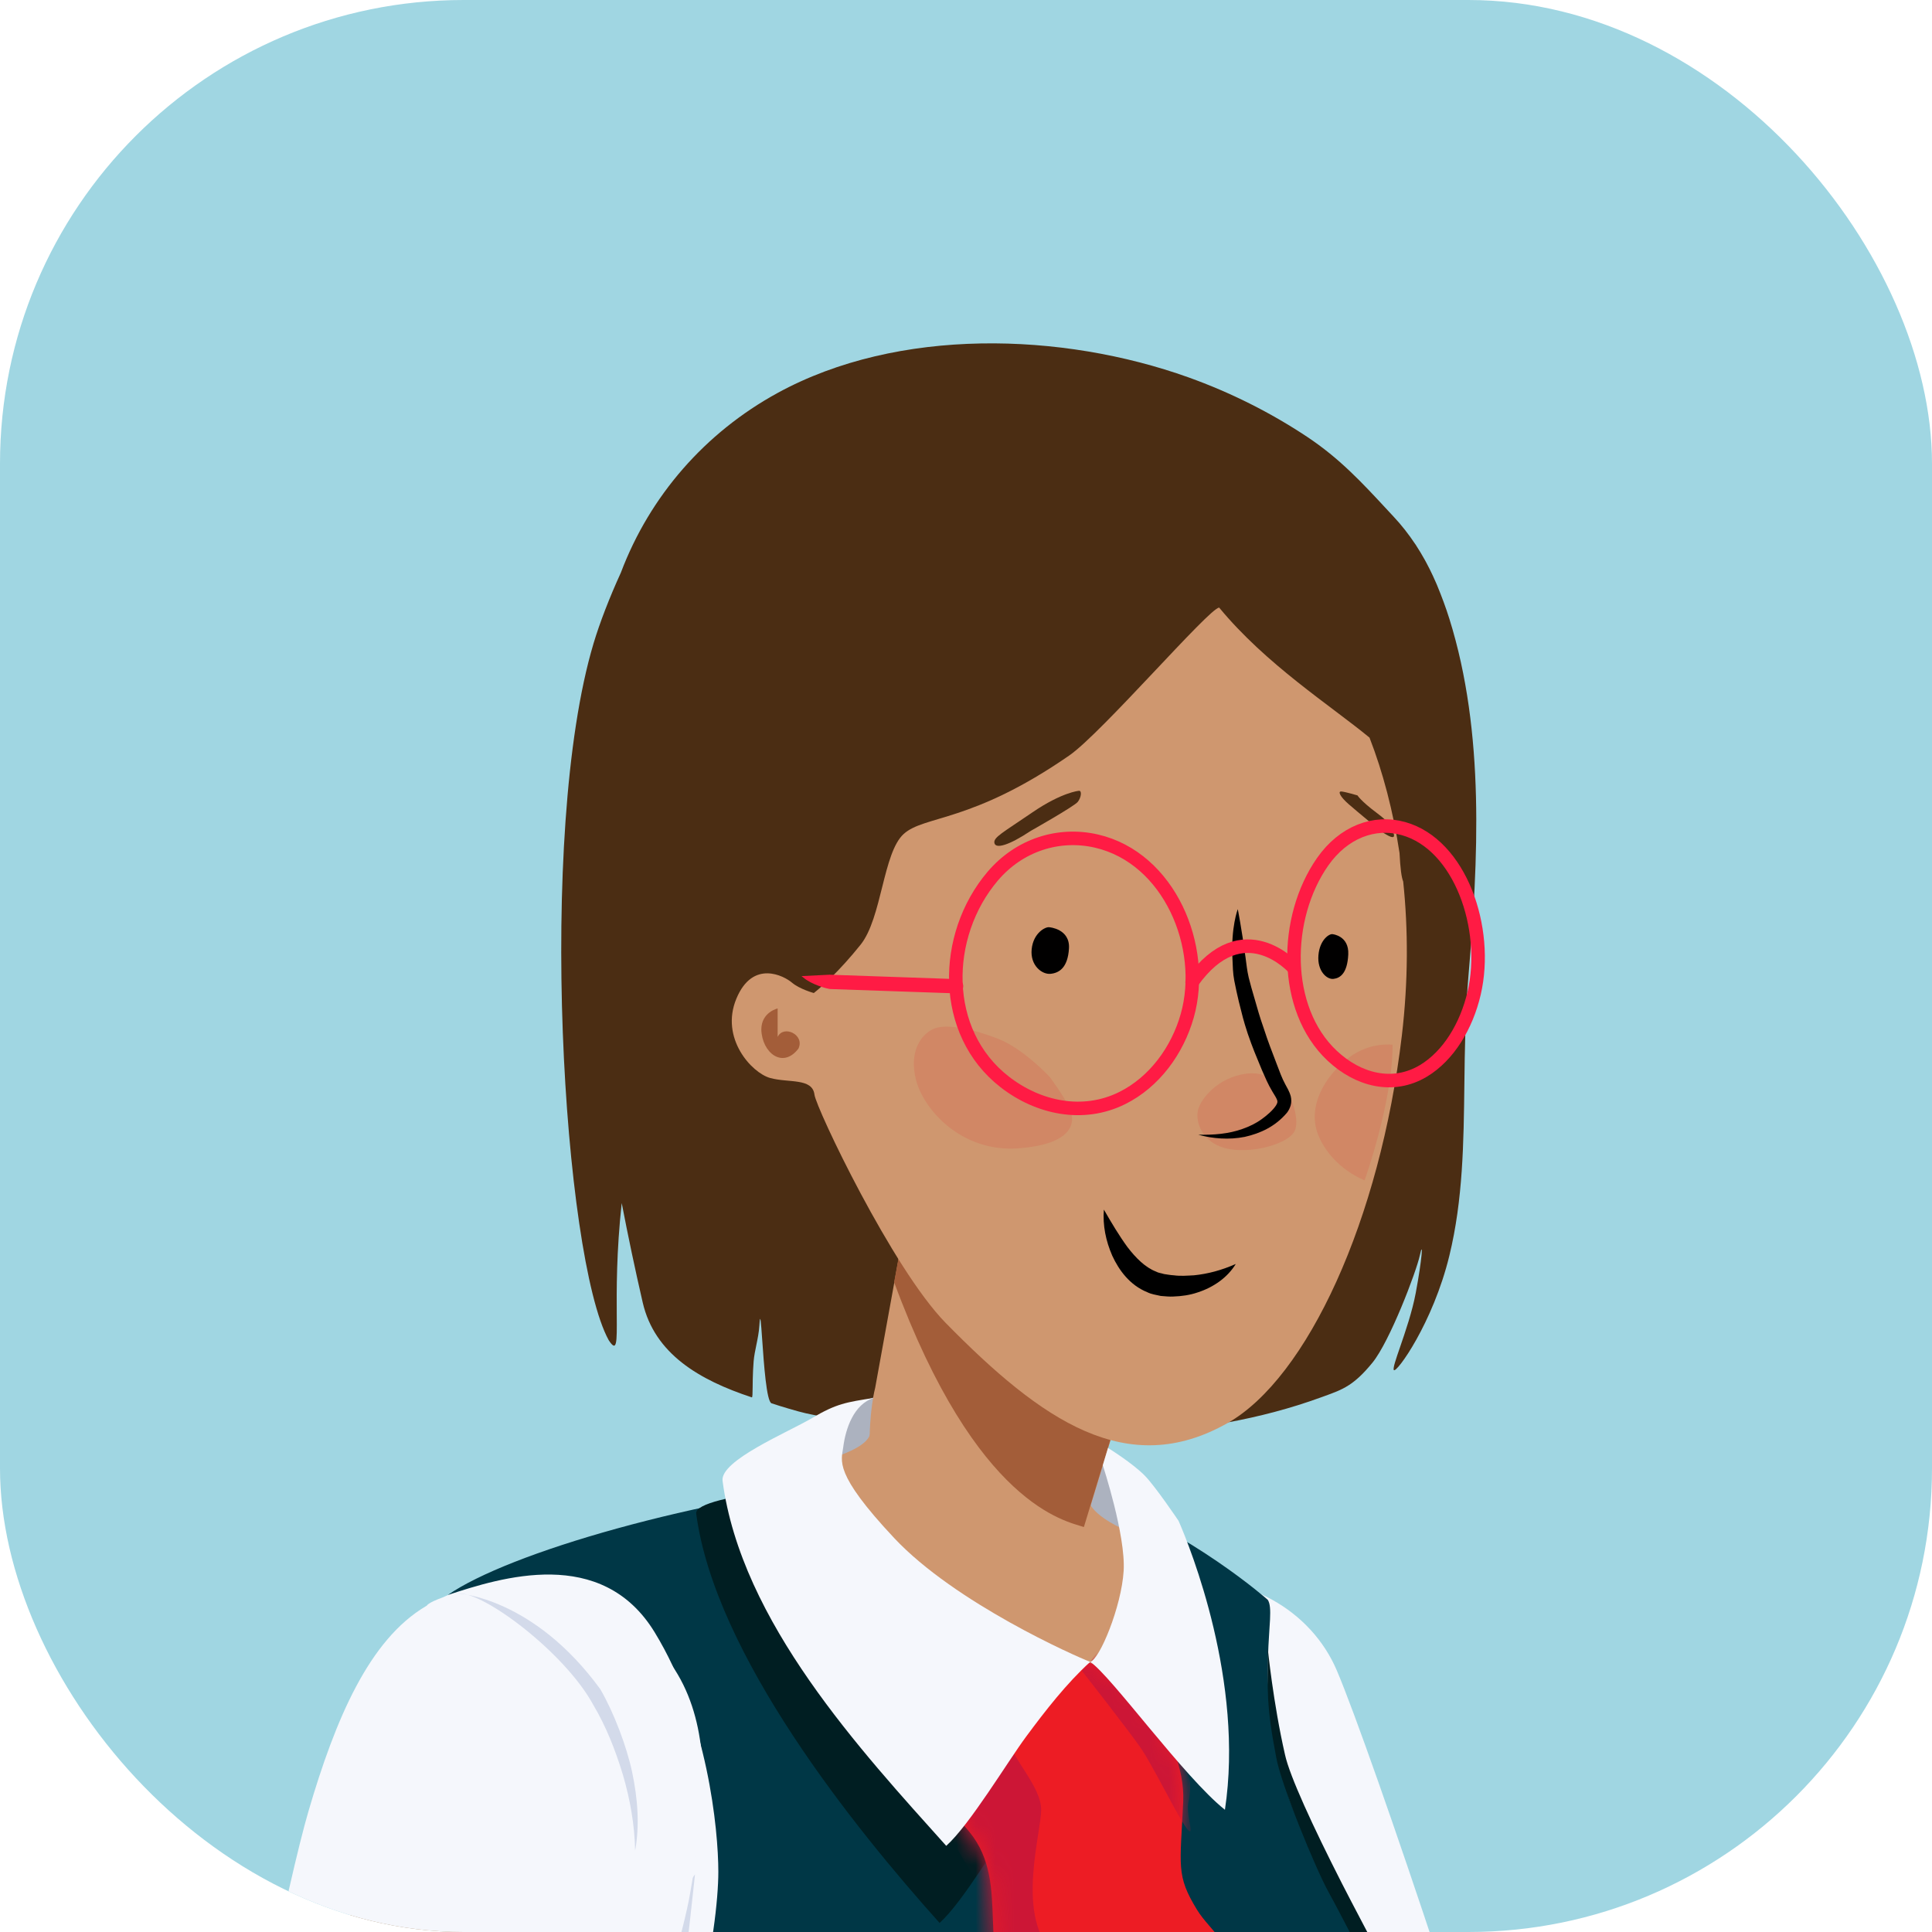 <svg width="100" height="100" viewBox="0 0 100 100" fill="none" xmlns="http://www.w3.org/2000/svg">
<g clip-path="url(#clip0_2301_3541)">
<rect width="100" height="100" rx="24" fill="#A0D6E2"/>
<path fill-rule="evenodd" clip-rule="evenodd" d="M74.343 30.198L74.358 30.233C74.366 30.254 74.376 30.277 74.386 30.299C74.62 30.867 74.835 31.441 75.019 32.029C76.868 37.933 76.515 44.509 76.001 50.589C75.841 52.484 75.818 54.321 75.796 56.118C75.759 59.162 75.724 62.091 75.019 64.992C74.169 68.49 72.269 71.108 72.144 70.913C72.088 70.825 72.248 70.36 72.471 69.713C72.739 68.933 73.098 67.889 73.279 66.921C73.61 65.15 73.678 64.114 73.49 64.979C73.301 65.845 71.933 69.435 71.037 70.533C70.073 71.714 69.496 71.923 68.555 72.262C68.497 72.283 68.437 72.305 68.376 72.327C65.169 73.494 61.953 73.987 58.564 74.237C53.759 74.594 48.858 74.444 44.108 73.613C43.377 73.486 42.556 73.337 41.7 73.149C41.31 73.063 40.385 72.786 39.936 72.635C39.674 72.546 39.539 70.602 39.451 69.338C39.388 68.433 39.349 67.877 39.306 68.598C39.284 68.957 39.215 69.295 39.147 69.623C39.089 69.908 39.031 70.185 39.008 70.463C38.995 70.618 38.986 70.769 38.979 70.913C38.962 71.25 38.959 71.552 38.957 71.79C38.953 72.131 38.951 72.34 38.913 72.327C36.194 71.43 33.88 70.077 33.266 67.414C32.876 65.725 32.514 64.006 32.18 62.271C31.902 64.808 31.915 66.801 31.923 68.073C31.933 69.512 31.936 70.028 31.505 69.365C29.163 65.095 27.775 43.16 30.721 33.307C31.042 32.235 31.543 30.938 32.136 29.64C33.638 25.664 36.497 22.392 40.247 20.34C46.491 16.925 54.972 17.189 61.52 19.534C63.681 20.31 65.751 21.343 67.663 22.614C69.335 23.727 70.487 24.968 71.778 26.36C71.899 26.49 72.021 26.621 72.144 26.754C72.537 27.174 72.904 27.639 73.247 28.155C73.252 28.162 73.258 28.169 73.263 28.177C73.269 28.184 73.274 28.191 73.279 28.198C73.283 28.205 73.288 28.212 73.292 28.22C73.295 28.225 73.298 28.23 73.301 28.236C73.454 28.47 73.601 28.716 73.743 28.971C73.753 28.989 73.763 29.007 73.772 29.025C73.789 29.055 73.805 29.084 73.821 29.114C73.942 29.338 74.058 29.57 74.17 29.812C74.23 29.938 74.286 30.068 74.343 30.198Z" fill="#4B2D13"/>
<path fill-rule="evenodd" clip-rule="evenodd" d="M83.495 135.093L83.499 135.091L69.22 87.519C69.216 87.504 69.211 87.49 69.207 87.475L69.017 86.845L69.001 86.851C68.731 86.138 68.353 85.453 67.857 84.825C65.27 81.546 60.538 81.003 57.287 83.612C54.742 85.654 53.868 89.02 54.846 91.96L54.838 91.963L70.559 139.169L70.562 139.169C70.979 140.439 71.765 141.6 72.902 142.469C75.887 144.749 80.138 144.157 82.398 141.147C83.747 139.351 84.079 137.1 83.495 135.093" fill="#CF976F"/>
<path fill-rule="evenodd" clip-rule="evenodd" d="M85.442 134.192C85.442 134.192 82.529 128.371 80.656 121.485C77.72 110.699 70.982 90.664 69.194 86.465C67.886 83.388 64.478 81.308 60.465 81.858C58.147 82.176 56.144 84.075 55.282 85.648C53.633 88.657 54.217 93.083 55.443 97.914C57.11 104.485 67.453 133.019 69.645 139.041C70.038 140.667 70.913 142.19 72.266 143.365C75.716 146.361 80.921 145.97 83.892 142.49C85.908 140.131 86.373 136.957 85.39 134.222C85.408 134.212 85.423 134.203 85.442 134.192Z" fill="#F5F7FC"/>
<path fill-rule="evenodd" clip-rule="evenodd" d="M64.16 83.191C64.16 83.191 62.62 79.671 57.368 77.68L56.689 79.924C56.689 79.924 50.865 91.138 47.701 84.355C46.258 81.263 45.76 78.562 45.64 76.531C34.967 77.478 25.584 81.462 22.915 82.682C22.546 82.816 22.279 82.938 22.152 83.041C22.051 83.122 21.998 83.339 21.988 83.667C24.032 82.686 25.465 112.093 25.633 113.787C26.278 120.298 28.941 132.9 28.296 135.503C27.65 138.109 26.379 139.232 31.544 141.186C36.708 143.139 40.348 145.193 52.201 145.091C61.906 145.009 65.112 143.139 65.112 143.139C65.112 143.139 69.005 142.632 68.602 138.733C68.199 134.833 66.986 132.743 66.986 128.185C66.986 128.185 66.54 125.447 67.675 122.181C68.668 119.325 71.138 116.136 72.644 113.099C75.872 106.588 71.138 103.332 68.555 98.124C68.555 98.124 65.451 85.144 64.16 83.191Z" fill="#F5F7FC"/>
<path fill-rule="evenodd" clip-rule="evenodd" d="M29.086 109.56L34.118 99.661L35.973 97.017C35.973 97.017 34.51 111.041 33.534 113.991C32.29 117.751 30.154 115.521 29.863 114.242C29.664 113.369 29.086 109.56 29.086 109.56Z" fill="#D3DAEA"/>
<path fill-rule="evenodd" clip-rule="evenodd" d="M65.619 82.806C65.619 82.806 61.725 79.348 56.474 77.356C56.474 77.356 57.26 88.65 57.449 92.354C57.67 96.693 57.661 99.296 57.599 100.225C57.553 100.901 57.353 101.214 57.239 101.207C56.411 101.154 54.913 98.186 53.255 95.2C50.924 91.003 48.029 85.928 46.635 81.682C45.709 78.859 45.657 76.824 45.64 76.531C35.883 77.565 26.308 80.388 23.18 82.556C25.929 81.652 31.143 79.998 33.884 84.485C36.626 88.972 37.181 94.695 37.181 96.888C37.181 99.644 35.964 108.499 31.35 113.047C26.736 117.596 25.858 109.56 25.858 109.56C25.858 109.56 24.604 110.995 24.453 111.419C24.331 111.763 24.453 111.896 24.786 113.047C25.119 114.198 28.965 133.335 27.41 134.347C25.855 135.36 25.889 136.463 26.556 138.644C26.939 139.895 25.519 139.817 26.214 141.401C27.043 143.293 34.517 146.178 37.955 146.78C43.729 147.789 50.103 147.298 55.056 147.255C64.761 147.173 69.601 142.96 69.624 139.347C69.635 137.462 68.871 135.425 67.991 132.289C65.813 124.533 70.662 117.612 72.429 114.226C76.314 106.786 68.239 98.305 66.54 92.491C64.842 86.678 66.123 83.569 65.619 82.806Z" fill="#003746"/>
<mask id="mask0_2301_3541" style="mask-type:luminance" maskUnits="userSpaceOnUse" x="23" y="76" width="51" height="72">
<path fill-rule="evenodd" clip-rule="evenodd" d="M65.619 82.806C65.619 82.806 61.725 79.348 56.474 77.356C56.474 77.356 57.26 88.65 57.449 92.354C57.67 96.693 57.661 99.296 57.599 100.225C57.553 100.901 57.353 101.214 57.239 101.207C56.411 101.154 54.913 98.186 53.255 95.2C50.924 91.003 48.029 85.928 46.635 81.682C45.709 78.859 45.657 76.824 45.64 76.531C35.883 77.565 26.308 80.388 23.18 82.556C25.929 81.652 31.143 79.998 33.884 84.485C36.626 88.972 37.181 94.695 37.181 96.888C37.181 99.644 35.964 108.499 31.35 113.047C26.736 117.596 25.858 109.56 25.858 109.56C25.858 109.56 24.604 110.995 24.453 111.419C24.331 111.763 24.453 111.896 24.786 113.047C25.119 114.198 28.965 133.335 27.41 134.347C25.855 135.36 25.889 136.463 26.556 138.644C26.939 139.895 25.519 139.817 26.214 141.401C27.043 143.293 34.517 146.178 37.955 146.78C43.729 147.789 50.103 147.298 55.056 147.255C64.761 147.173 69.601 142.96 69.624 139.347C69.635 137.462 68.871 135.425 67.991 132.289C65.813 124.533 70.662 117.612 72.429 114.226C76.314 106.786 68.239 98.305 66.54 92.491C64.842 86.678 66.123 83.569 65.619 82.806Z" fill="white"/>
</mask>
<g mask="url(#mask0_2301_3541)">
<path fill-rule="evenodd" clip-rule="evenodd" d="M27.853 102.491L29.815 99.664C29.815 99.664 32.358 91.195 32.879 95.785C33.401 100.376 33.821 104.661 32.278 110.061C31.93 111.279 33.516 134.512 33.058 135.794C32.973 136.03 30.199 136.111 30.126 137.162C30.054 138.199 30.849 139.786 31.084 141.181C31.162 141.641 30.122 141.903 30.126 142.323C30.137 143.452 30.993 144.587 30.73 145.188C29.522 147.953 26.725 146.081 26.111 144.448C24.373 139.824 25.027 120.235 24.542 117.445C23.953 114.049 24.164 114.889 24.164 113.056C24.164 111.755 27.853 102.491 27.853 102.491Z" fill="#0F1B33"/>
</g>
<path fill-rule="evenodd" clip-rule="evenodd" d="M66.511 90.819C66.749 91.918 67.948 94.522 69.446 97.462C70.627 99.779 72.056 102.308 72.91 104.456C73.589 106.165 73.908 108.162 73.862 108.909C73.813 110.354 73.585 111.986 73.005 113.216C72.399 114.456 72.06 115.305 71.322 116.464C71.011 117.053 70.638 117.663 70.268 118.222C70.519 117.585 70.864 117.001 71.148 116.378C71.803 115.171 72.278 113.933 72.785 112.661C73.293 111.389 73.293 110.47 73.298 109.14C73.358 107.807 72.967 106.485 72.453 105.256C71.942 104.015 69.451 99.166 68.775 97.95C68.1 96.743 66.276 92.299 66.05 90.925C65.531 88.225 65.619 87.541 65.619 85.325C65.619 85.325 65.899 88.144 66.511 90.819Z" fill="#001E22"/>
<path fill-rule="evenodd" clip-rule="evenodd" d="M20.773 88.439L20.765 88.438L8.87 136.769C8.547 138.067 8.591 139.472 9.087 140.823C10.389 144.362 14.29 146.168 17.8 144.854C19.895 144.07 21.373 142.352 21.951 140.343L35.262 92.486C35.266 92.471 35.27 92.457 35.273 92.442L35.451 91.808L35.433 91.804C35.586 91.056 35.631 90.274 35.548 89.475C35.114 85.307 31.412 82.284 27.281 82.722C24.046 83.065 21.516 85.431 20.773 88.439Z" fill="#CF976F"/>
<path fill-rule="evenodd" clip-rule="evenodd" d="M27.101 125.705C30.766 115.117 35.123 101.589 35.724 97.976C36.427 93.753 38.476 84.614 28.535 82.427C26.195 81.913 23.589 82.225 22.051 83.132C19.109 84.866 17.364 88.97 15.965 93.753C13.836 101.037 7.079 137.609 7.079 137.609C7.079 137.609 7.363 140.545 23.332 140.404C23.332 140.404 24.767 132.447 27.101 125.705Z" fill="#F5F7FC"/>
<path fill-rule="evenodd" clip-rule="evenodd" d="M31.074 87.436C31.767 88.629 32.438 90.39 32.72 91.729C33.002 93.065 33.118 94.455 32.874 95.792C32.849 94.44 32.611 93.125 32.239 91.854C31.856 90.59 31.369 89.353 30.699 88.228C29.255 85.573 25.058 82.388 23.714 82.475C23.714 82.475 27.605 82.67 31.074 87.436Z" fill="#D3DAEA"/>
<path fill-rule="evenodd" clip-rule="evenodd" d="M45.64 76.531C44.219 76.755 35.895 77.287 36.035 78.344C36.998 85.641 44.215 94.604 48.632 99.531C49.844 98.45 51.658 95.306 52.618 94.009C52.618 94.009 49.028 87.573 47.406 83.835C45.785 80.096 45.64 76.531 45.64 76.531Z" fill="#001E22"/>
<path fill-rule="evenodd" clip-rule="evenodd" d="M38.348 79.04C40.971 85.133 43.472 88.746 47.889 93.674C49.847 91.923 53.582 85.122 55.243 85.997C56.226 86.515 58.248 88.136 60.439 89.88C62.657 78.089 58.858 76.145 57.433 75.048C53.755 72.217 50.561 71.751 45.887 72.166C44.027 72.331 38.268 76.547 38.07 77.769C38 78.203 38.173 78.637 38.348 79.04Z" fill="#ACB2BF"/>
<path fill-rule="evenodd" clip-rule="evenodd" d="M46.625 64.526L45.3 71.829C45.3 71.829 43.942 76.766 47.106 83.548C50.27 90.33 56.23 88.329 56.259 85.52C56.289 82.711 56.093 79.116 56.093 79.116L58.16 72.291L46.625 64.526Z" fill="#CF976F"/>
<path fill-rule="evenodd" clip-rule="evenodd" d="M46.613 64.602C46.613 64.602 45.566 70.979 45.048 74.177C44.867 75.295 41.148 75.943 41.148 75.943C41.148 75.943 44.773 86.086 49.41 87.925C54.048 89.763 64.603 80.902 60.786 80.009C56.97 79.117 56.444 77.895 56.444 77.895L58.148 72.367L46.613 64.602Z" fill="#CF976F"/>
<path fill-rule="evenodd" clip-rule="evenodd" d="M47.822 90.136C47.06 91.845 48.987 93.375 50.173 94.815C52.467 97.597 50.244 101.392 52.872 104.034C53.989 105.156 55.463 105.803 56.906 106.368C57.848 106.738 60.237 108.217 61.015 107.332C61.743 106.504 62.441 105.637 62.943 104.647C63.573 103.409 64.05 101.699 63.202 100.44C62.824 99.879 62.314 99.431 61.959 98.852C60.859 97.058 61.091 96.605 61.243 93.242C61.395 89.879 57.984 85.488 55.534 86.109C53.084 86.729 52.819 84.852 49.006 87.684C48.209 88.284 48.195 89.297 47.822 90.136Z" fill="#ED1C24"/>
<mask id="mask1_2301_3541" style="mask-type:luminance" maskUnits="userSpaceOnUse" x="47" y="86" width="17" height="22">
<path fill-rule="evenodd" clip-rule="evenodd" d="M47.822 90.136C47.06 91.845 48.987 93.375 50.173 94.815C52.467 97.597 50.244 101.392 52.872 104.034C53.989 105.156 55.463 105.803 56.906 106.368C57.848 106.738 60.237 108.217 61.015 107.332C61.743 106.504 62.441 105.637 62.943 104.647C63.573 103.409 64.05 101.699 63.202 100.44C62.824 99.879 62.314 99.431 61.959 98.852C60.859 97.058 61.091 96.605 61.243 93.242C61.395 89.879 57.984 85.488 55.534 86.109C53.084 86.729 52.819 84.852 49.006 87.684C48.209 88.284 48.195 89.297 47.822 90.136Z" fill="white"/>
</mask>
<g mask="url(#mask1_2301_3541)">
<path fill-rule="evenodd" clip-rule="evenodd" d="M47.456 91.652L52.638 85.532C52.638 85.532 54.031 86.267 54.362 86.267C54.693 86.267 51.941 89.098 52.198 90.099C52.455 91.099 53.891 92.501 53.891 93.674C53.891 94.847 52.638 98.969 54.362 100.904C56.086 102.838 58.2 105.276 59.221 106.29C60.242 107.303 60.574 107.16 61.077 107.16C61.58 107.16 61.718 109.151 59.704 108.75C57.69 108.349 53.375 107.263 51.433 103.346C49.49 99.429 51.036 98.041 50.176 96.745C49.316 95.448 47.456 91.652 47.456 91.652Z" fill="#CC1636"/>
<path fill-rule="evenodd" clip-rule="evenodd" d="M56.428 86.018L59.094 82.277C59.094 82.277 60.486 83.011 60.817 83.011C61.149 83.011 58.397 85.843 58.653 86.843C58.91 87.844 61.602 91.187 61.602 92.36C61.602 93.533 61.343 93.073 61.602 94.494C61.862 95.916 59.954 91.845 59.094 90.548C58.578 89.77 55.997 86.48 55.997 86.48L56.428 86.018Z" fill="#CC1636"/>
</g>
<path fill-rule="evenodd" clip-rule="evenodd" d="M46.28 66.368C50.554 77.943 55.168 78.729 56.107 79.04C56.107 79.037 56.106 79.027 56.106 79.027L58.159 72.272L46.636 64.418L46.28 66.368Z" fill="#A35D39"/>
<path fill-rule="evenodd" clip-rule="evenodd" d="M61.002 78.718C61.627 80.142 64.402 87.064 63.402 93.674C61.283 91.989 57.506 86.729 56.428 86.018C56.915 85.901 58.048 83.158 58.16 81.309C58.272 79.46 57.081 75.844 57.081 75.844L57.351 74.946C57.351 74.946 58.626 75.734 59.263 76.388C59.816 76.957 61.002 78.718 61.002 78.718Z" fill="#F5F7FC"/>
<path fill-rule="evenodd" clip-rule="evenodd" d="M43.646 74.903C43.767 73.958 44.183 72.683 45.227 72.356C43.805 72.58 43.299 72.648 42.034 73.397C40.768 74.146 37.261 75.594 37.4 76.651C38.364 83.948 44.561 90.613 48.977 95.541C50.189 94.459 52.153 91.183 53.114 89.885C54.106 88.545 55.209 87.128 56.428 86.018C55.673 85.732 49.437 82.974 46.28 79.606C43.122 76.239 43.556 75.614 43.646 74.903Z" fill="#F5F7FC"/>
<path fill-rule="evenodd" clip-rule="evenodd" d="M72.439 44.151C72.11 41.983 71.582 39.974 70.886 38.179C68.867 36.515 65.534 34.396 63.105 31.45C62.605 31.45 57.031 37.936 55.347 39.102C50.289 42.605 47.849 42.192 46.775 43.166C45.7 44.139 45.651 47.517 44.542 48.9C43.433 50.283 42.52 51.084 42.123 51.399C42.123 51.399 41.387 51.199 40.988 50.858C40.589 50.517 38.965 49.646 38.115 51.69C37.263 53.736 38.904 55.529 39.861 55.796C40.818 56.062 42.05 55.78 42.157 56.66C42.244 57.366 46.189 65.661 48.947 68.473C53.932 73.555 58.347 76.598 63.539 73.658C67.67 71.318 71.435 63.126 72.561 53.59C72.891 50.793 72.891 48.119 72.629 45.627C72.544 45.427 72.479 44.959 72.439 44.151Z" fill="#CF976F"/>
<path fill-rule="evenodd" clip-rule="evenodd" d="M40.251 52.197C40.251 52.197 39.406 52.386 39.406 53.293C39.444 54.503 40.519 55.335 41.326 54.276C41.671 53.558 40.558 53.029 40.251 53.671" fill="#A35D39"/>
<path fill-rule="evenodd" clip-rule="evenodd" d="M70.263 41.17C70.263 41.17 69.638 40.985 69.432 40.967C69.227 40.949 69.37 41.243 69.8 41.618C70.229 41.992 71.46 43.018 71.638 43.128C71.818 43.237 72.228 43.498 72.144 43.171C72.059 42.845 72.038 42.655 71.241 42.061C70.445 41.467 70.263 41.17 70.263 41.17" fill="#4B2D13"/>
<path fill-rule="evenodd" clip-rule="evenodd" d="M55.836 40.933C55.836 40.933 54.963 41.005 53.438 42.048C51.913 43.093 51.4 43.342 51.472 43.642C51.544 43.942 52.207 43.768 53.355 43.004C53.355 43.004 55.606 41.734 55.786 41.505C55.966 41.277 56.013 40.901 55.836 40.933" fill="#4B2D13"/>
<path fill-rule="evenodd" clip-rule="evenodd" d="M51.688 53.778C52.984 54.29 54.332 55.74 54.332 55.74C54.332 55.74 55.052 56.703 55.363 57.364C55.675 58.025 55.637 59.222 52.705 59.437C49.772 59.651 47.819 57.448 47.417 55.912C47.014 54.376 47.73 53.47 48.387 53.227C49.044 52.983 50.394 53.266 51.688 53.778ZM72.08 54.075C72.08 54.075 70.922 53.909 69.811 54.747C68.699 55.585 67.539 57.254 68.29 58.886C69.042 60.519 70.633 61.091 70.633 61.091C70.633 61.091 72.093 57.012 72.08 54.075ZM66.718 56.632C66.718 56.632 65.933 55.383 64.496 55.574C63.061 55.765 62.18 56.838 62.017 57.422C61.854 58.005 62.17 59.101 63.412 59.428C64.654 59.755 66.527 59.256 66.955 58.633C67.383 58.01 66.718 56.632 66.718 56.632Z" fill="#D18765"/>
<path fill-rule="evenodd" clip-rule="evenodd" d="M64.467 49.545C64.52 49.923 64.546 50.228 64.632 50.594C64.73 50.969 64.802 51.248 64.916 51.62C65.135 52.366 65.154 52.488 65.41 53.224C65.65 53.967 65.814 54.362 66.088 55.088C66.227 55.453 66.354 55.811 66.526 56.124C66.611 56.291 66.733 56.467 66.81 56.746C66.845 56.891 66.846 57.061 66.806 57.214C66.762 57.362 66.693 57.491 66.618 57.588C66.017 58.304 65.241 58.663 64.425 58.845C63.609 59.005 62.783 58.941 62.018 58.732C62.811 58.751 63.6 58.69 64.312 58.433C64.667 58.308 65.005 58.146 65.301 57.93C65.589 57.724 65.894 57.458 66.053 57.207C66.131 57.073 66.13 57.019 66.102 56.935C66.067 56.834 65.969 56.677 65.861 56.503C65.636 56.134 65.48 55.755 65.32 55.393C65.014 54.655 64.84 54.251 64.582 53.5C64.337 52.745 64.316 52.608 64.12 51.836C64.024 51.449 63.968 51.154 63.887 50.763C63.809 50.36 63.811 50.016 63.791 49.611C63.706 47.992 64.067 47.057 64.067 47.057C64.067 47.057 64.262 48.028 64.467 49.545Z" fill="black"/>
<path fill-rule="evenodd" clip-rule="evenodd" d="M55.33 49.088C55.27 50.101 54.811 50.363 54.374 50.405C53.937 50.447 53.313 49.975 53.399 49.13C53.485 48.284 54.117 47.958 54.315 47.994C54.315 47.994 55.389 48.074 55.33 49.088Z" fill="#010000"/>
<path fill-rule="evenodd" clip-rule="evenodd" d="M69.786 49.403C69.739 50.376 69.371 50.627 69.021 50.667C68.672 50.707 68.173 50.254 68.242 49.443C68.31 48.631 68.816 48.318 68.974 48.353C68.974 48.353 69.833 48.429 69.786 49.403Z" fill="#010000"/>
<path fill-rule="evenodd" clip-rule="evenodd" d="M57.136 62.608C57.538 63.307 57.928 63.96 58.354 64.544C58.79 65.115 59.28 65.602 59.829 65.814C59.96 65.89 60.11 65.897 60.25 65.944C60.414 65.968 60.589 66.001 60.76 66.01C61.105 66.058 61.45 66.027 61.804 66.009C62.508 65.938 63.225 65.751 63.963 65.423C63.539 66.123 62.81 66.63 62 66.892C61.595 67.033 61.162 67.094 60.73 67.108C60.513 67.122 60.302 67.092 60.081 67.078C59.848 67.023 59.602 66.994 59.386 66.886C58.474 66.517 57.914 65.741 57.57 64.994C57.236 64.229 57.071 63.419 57.136 62.608" fill="black"/>
<path fill-rule="evenodd" clip-rule="evenodd" d="M56.756 43.535C60.53 44.409 62.456 49.016 61.453 52.571C60.944 54.373 59.748 56.011 58.083 56.837C56.057 57.843 53.74 57.352 52.003 55.999C48.694 53.428 48.782 48.419 51.378 45.356C52.762 43.725 54.809 43.084 56.756 43.535Z" stroke="#FF1B44" stroke-width="0.7" stroke-linecap="round" stroke-linejoin="round"/>
<path fill-rule="evenodd" clip-rule="evenodd" d="M72.645 42.888C75.584 43.712 77.082 48.054 76.301 51.406C75.906 53.104 74.975 54.648 73.678 55.427C72.101 56.374 70.298 55.912 68.946 54.638C66.371 52.214 66.44 47.492 68.46 44.605C69.537 43.067 71.13 42.464 72.645 42.888Z" stroke="#FF1B44" stroke-width="0.7" stroke-linecap="round" stroke-linejoin="round"/>
<path d="M66.976 50.11C66.976 50.11 64.337 47.121 61.703 50.837" stroke="#FF1B44" stroke-width="0.7" stroke-linecap="round" stroke-linejoin="round"/>
<path fill-rule="evenodd" clip-rule="evenodd" d="M42.942 50.451L41.486 50.523C41.521 50.548 41.553 50.574 41.58 50.596C42.018 50.974 42.843 51.18 42.855 51.172C42.888 51.183 42.972 51.194 42.978 51.193L49.507 51.418C49.711 51.408 49.866 51.234 49.857 51.029C49.847 50.826 49.697 50.655 49.471 50.677L42.942 50.451Z" fill="#FF1B44"/>
</g>
<defs>
<clipPath id="clip0_2301_3541">
<rect width="100" height="100" rx="24" fill="white"/>
</clipPath>
</defs>
</svg>
